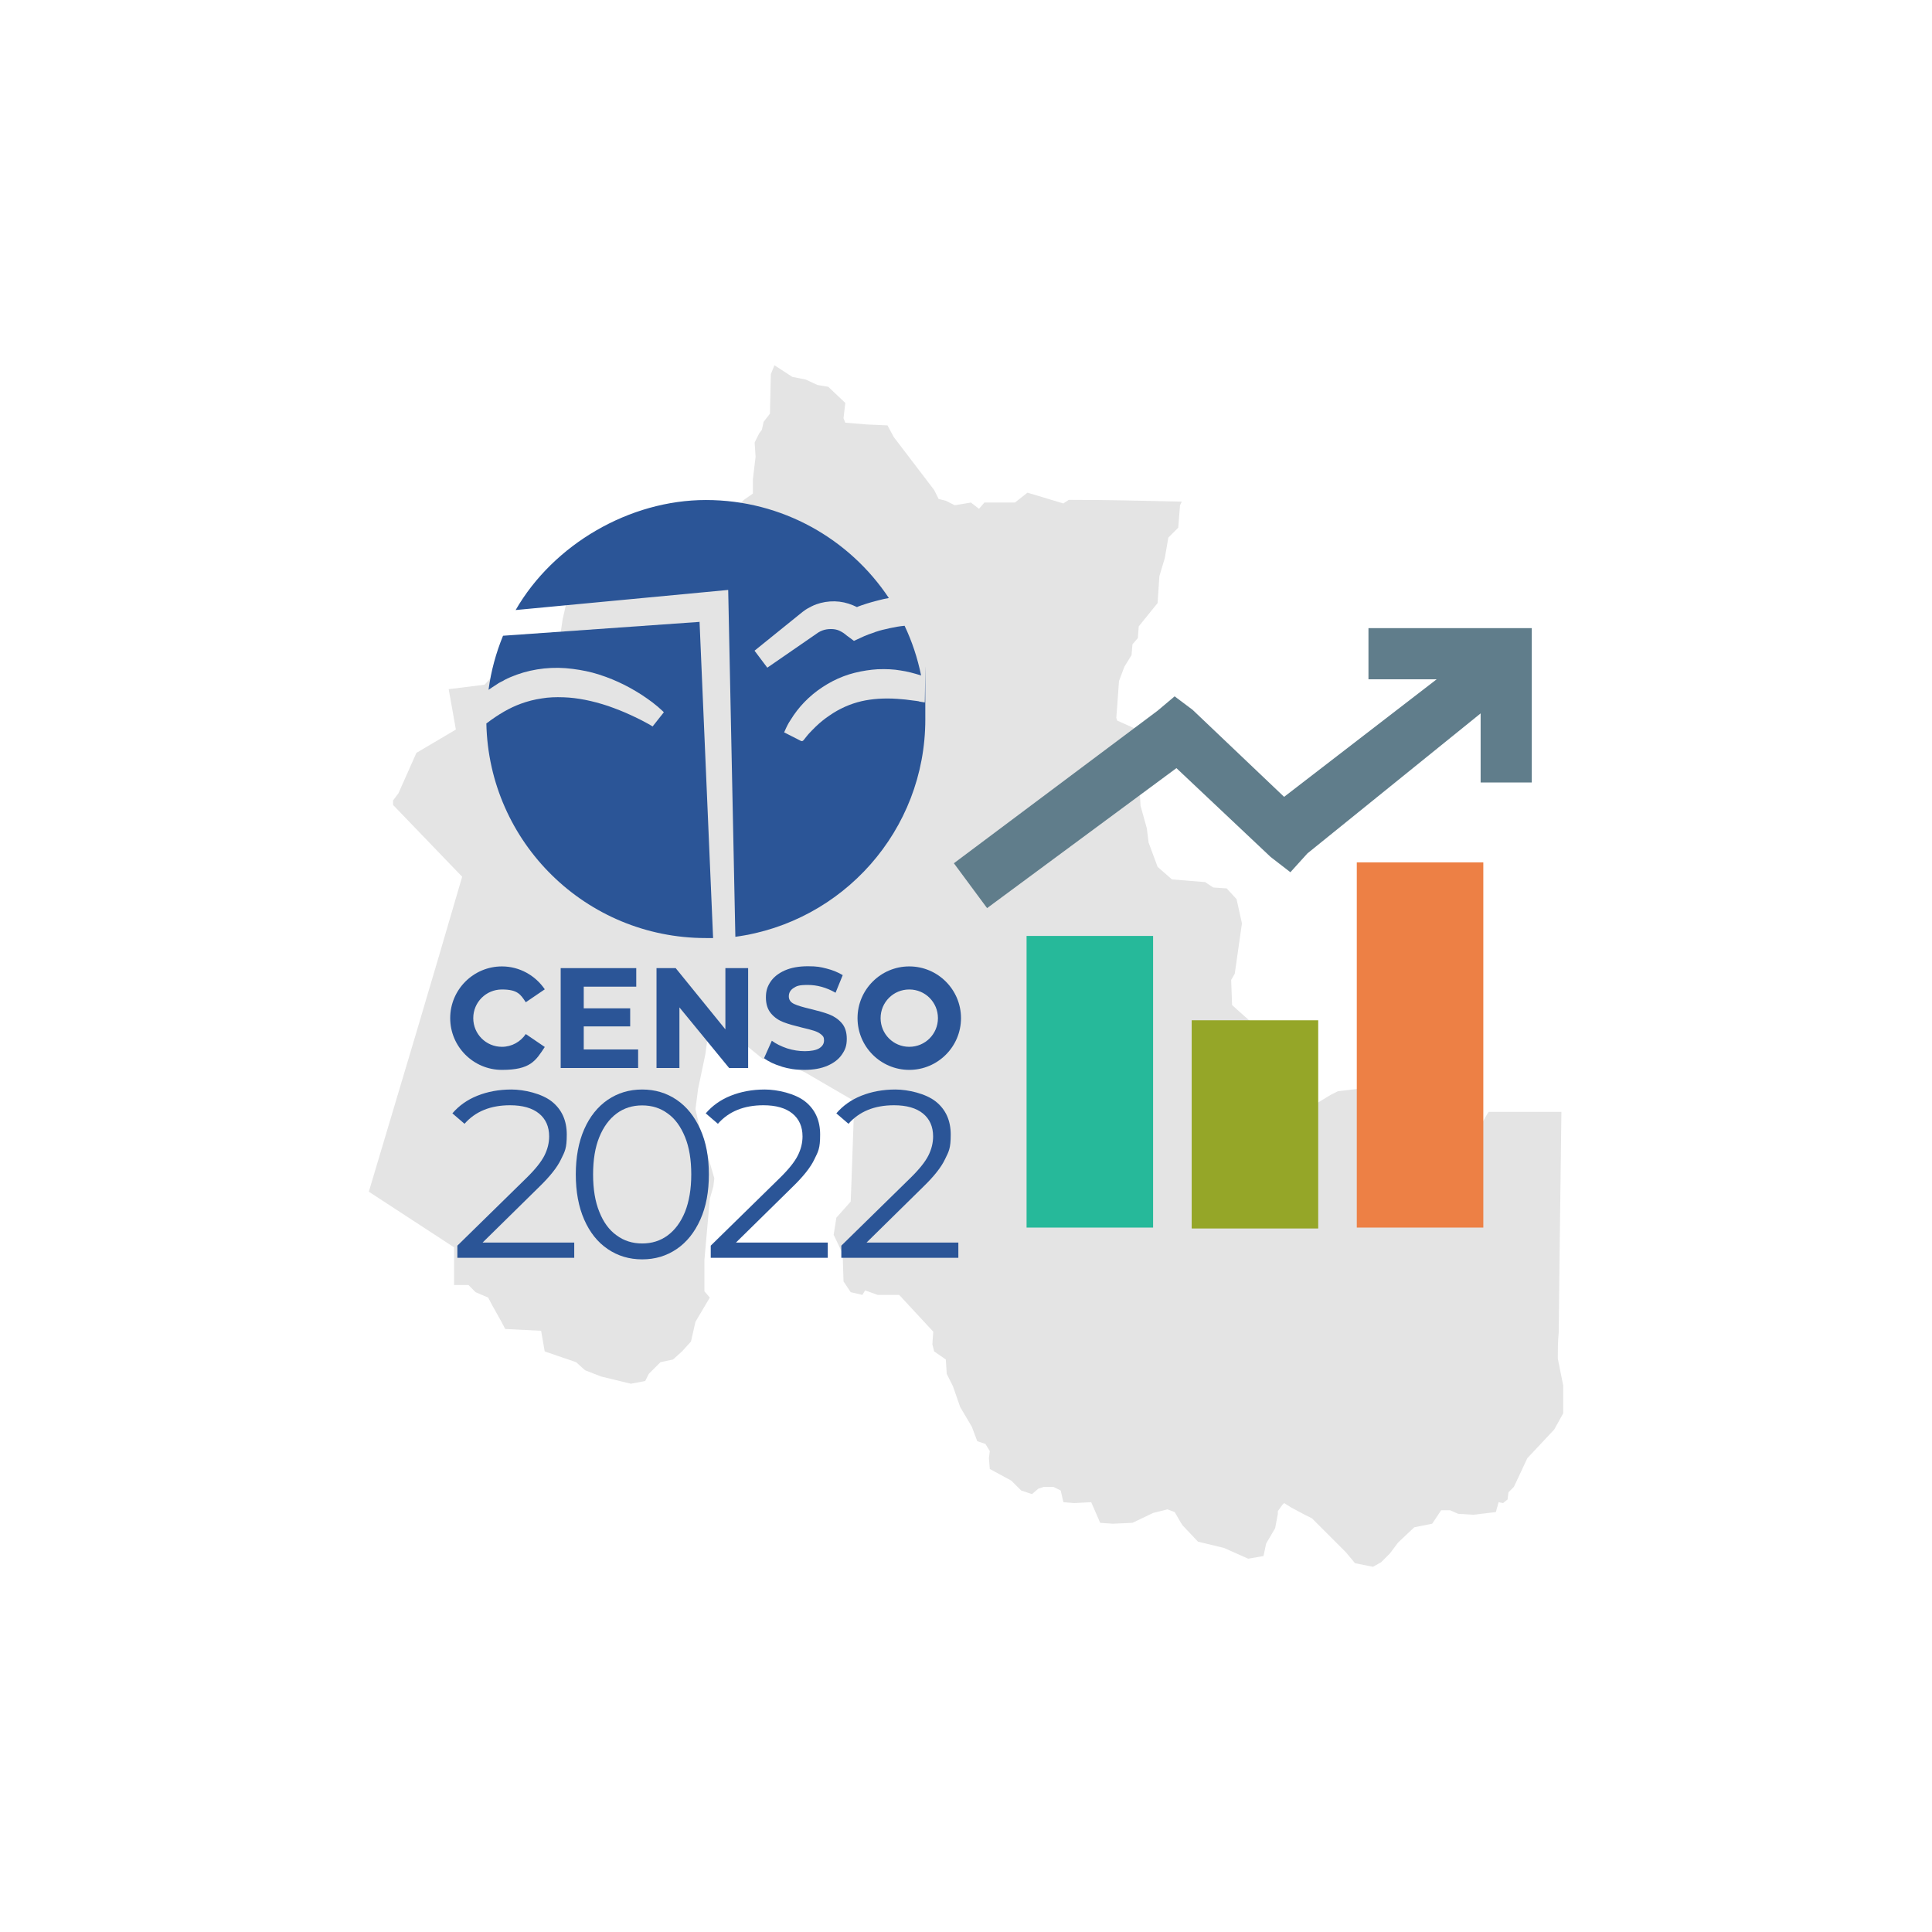 <?xml version="1.0" encoding="UTF-8"?>
<!-- Creator: CorelDRAW -->
<svg xmlns="http://www.w3.org/2000/svg" xmlns:xlink="http://www.w3.org/1999/xlink" xmlns:xodm="http://www.corel.com/coreldraw/odm/2003" xml:space="preserve" width="90mm" height="90mm" version="1.1" style="shape-rendering:geometricPrecision; text-rendering:geometricPrecision; image-rendering:optimizeQuality; fill-rule:evenodd; clip-rule:evenodd" viewBox="0 0 8999.96 8999.96" data-name="Capa 1">
 <defs>
  <style type="text/css">
   <![CDATA[
    .fil0 {fill:none}
    .fil5 {fill:#26B99A}
    .fil4 {fill:#95A628}
    .fil1 {fill:#E4E4E4}
    .fil3 {fill:#ED8045}
    .fil6 {fill:#2B5597;fill-rule:nonzero}
    .fil2 {fill:#607D8B;fill-rule:nonzero}
   ]]>
  </style>
 </defs>
 <g id="Capa_x0020_1">
  <rect class="fil0" width="8999.96" height="8999.96"></rect>
  <g id="_2988688180368">
   <path class="fil1" d="M5200.18 3344.18l4.2 12.55 83.6 37.61 33.45 33.45 -12.55 54.35 -37.61 46 16.71 37.61 20.9 112.86 4.2 75.25 29.25 104.5 8.35 66.9 41.8 112.86 66.9 58.51 154.66 12.55 37.61 25.1 62.7 4.2 46 50.15 25.1 112.86 -33.45 234.1 -16.71 29.25 4.2 117.05 41.8 37.61 37.61 33.45 46 50.15 4.2 8.35 16.71 62.7 8.35 20.9 12.55 25.1 16.71 20.9 -8.35 20.9 37.61 20.9 16.71 16.71 20.9 50.15 -4.2 46 54.35 54.35 62.7 8.35 96.15 -58.51 33.45 -16.71 142.11 -16.71 83.6 75.25 62.7 20.9c33.45,25.1 71.06,46 104.5,71.06l46 62.7 29.25 20.9 37.61 -4.2 46 79.41 0 0 41.8 -20.9 33.45 -62.7 66.9 -117.05 8.35 -12.55 338.61 0 -8.35 656.28 -4.2 372.06c-4.2,41.8 -4.2,79.41 -4.2,121.21l25.1 125.41 0 129.6 -41.8 75.25 -125.41 133.76 -29.25 62.7 -33.45 71.06 -25.1 25.1 -4.2 33.45 -20.9 16.71 -20.9 -4.2 -12.55 46 -104.5 12.55 -71.06 -4.2 -37.61 -16.71 -41.8 0 -41.8 62.7 -83.6 16.71 -75.25 71.06 -37.61 50.15 -41.8 41.8 -37.61 20.9 -83.6 -16.71 -41.8 -50.15 -71.06 -71.06 -46 -46 -41.8 -41.8 -33.45 -16.71 -62.7 -33.45 -33.45 -20.9 0 0 -8.35 8.35 -20.9 29.25 0 12.55 -12.55 66.9 -41.8 71.06 -12.55 58.51 -71.06 12.55 -112.86 -50.15 -121.21 -29.25 -71.06 -75.25 -8.35 -12.55 -29.25 -50.15 -33.45 -12.55 -66.9 16.71 -96.15 46 -91.96 4.2 -58.51 -4.2 -41.8 -96.15 -79.41 4.2 -50.15 -4.2 -12.55 -54.35 -33.45 -16.71 -46 0 -25.1 8.35 -29.25 25.1 -50.15 -16.71 -46 -46 -100.31 -54.35 -4.2 -50.15 4.2 -33.45 -20.9 -33.45 -37.61 -12.55 -25.1 -66.9 -54.35 -91.96 -33.45 -96.15 -29.25 -58.51 -4.2 -66.9 -54.35 -37.61 -8.35 -33.45 4.2 -58.51 -158.85 -171.4 -100.31 0 -58.51 -20.9 -12.55 20.9 -54.35 -12.55 -33.45 -50.15 -4.2 -129.6 -41.8 -87.8 12.55 -79.41 66.9 -75.25 4.2 -112.86 12.55 -355.31 -229.91 -133.76 -37.61 -16.71 -46 -33.45 -50.15 -12.55 -62.7 0 -66.9 -54.35 -91.96 -12.55 -87.8 -71.06 -4.2 12.55 -4.2 12.55 -12.55 91.96 -33.45 158.85 -12.55 96.15 20.9 91.96 66.9 229.91 -4.2 37.61 -16.71 58.51 -25.1 284.26 0 146.31 25.1 29.25 -66.9 112.86 -20.9 91.96 -41.8 46 -41.8 37.61 -58.51 12.55 -54.35 54.35 -16.71 33.45 -66.9 12.55 -137.95 -33.45 -75.25 -29.25 -41.8 -37.61 -146.31 -50.15 -16.71 -96.15 -167.21 -8.35c-25.1,-50.15 -54.35,-96.15 -79.41,-146.31l-58.51 -25.1 -33.45 -33.45 -66.9 0 0 -175.56 -397.12 -259.16c146.31,-489.07 292.61,-978.18 434.76,-1467.24l-321.87 -334.41 0 -20.9 25.1 -33.45 83.6 -188.11 183.91 -108.7 -33.45 -188.11 167.21 -20.9 91.96 -100.31 255.01 -91.96 16.71 -112.86 0 0 20.9 -91.96 0 -37.61 -4.2 -50.15 62.7 -137.95 117.05 -25.1 50.15 54.35 4.2 -8.35 46 -58.51 505.82 -154.66 41.8 -46 41.8 -29.25 0 -66.9 12.55 -104.5 -4.2 -62.7 0 -4.2 20.9 -41.8 12.55 -16.71 8.35 -37.61 29.25 -37.61 4.2 -183.91 16.71 -41.8 83.6 54.35 62.7 12.55 54.35 25.1 50.15 8.35 79.41 75.25 -8.35 71.06 8.35 20.9 100.31 8.35 96.15 4.2 29.25 54.35 188.11 246.62 20.9 41.8 33.45 8.35 41.8 20.9 75.25 -12.55 37.61 29.25 25.1 -29.25 142.11 0 58.51 -46 167.21 50.15 25.1 -16.71c175.56,0 351.16,4.2 526.72,8.35l-8.35 16.71 -8.35 104.5 -46 46 -16.71 96.15 -25.1 83.6 -8.35 125.41 -87.8 108.7 -4.2 54.35 -25.1 29.25 -4.2 50.15 -33.45 54.35 -25.1 66.9 -8.35 117.05 -4.2 54.35 0.04 -0.11 0.07 0z"></path>
   <polygon class="fil2" points="6374.8,2926.16 7135.59,2926.16 7135.59,3645.12 6897.32,3645.12 6897.32,3323.27 6090.54,3975.38 6011.1,4063.14 5919.14,3992.08 5480.24,3578.22 4598.21,4230.35 4443.55,4021.34 5392.44,3310.73 5471.89,3243.83 5555.49,3306.53 5981.84,3712.02 6692.47,3164.42 6374.8,3164.42 "></polygon>
   <g>
    <rect class="fil3" x="6320.43" y="4017.17" width="589.42" height="1701.34"></rect>
    <rect class="fil4" x="5551.31" y="4752.86" width="589.42" height="969.83"></rect>
    <rect class="fil5" x="4782.14" y="4359.97" width="589.42" height="1358.54"></rect>
   </g>
  </g>
  <g id="_2188496458672">
   <g>
    <path class="fil6" d="M3259.36 2896.91l-916.09 64.61c-32.66,79.85 -55.89,164.06 -67.51,251.89 12.34,-8.71 26.13,-17.42 38.47,-25.41l4.36 -2.9c5.81,-4.36 13.07,-7.26 19.6,-10.89 2.9,-1.45 6.53,-2.9 9.44,-5.08l2.18 -1.45c8.71,-4.36 18.15,-9.44 27.58,-13.07 79.13,-34.12 168.41,-48.63 256.97,-42.1 44.29,3.63 87.11,10.89 126.31,21.05 42.11,11.61 82.03,26.13 118.33,42.83 35.57,15.97 72.59,36.29 108.88,59.52 18.15,12.34 34.85,23.23 50.82,35.57 18.15,13.79 33.39,26.86 47.91,40.65l5.81 5.81 -52.27 66.06 -7.26 -4.36c-7.26,-4.35 -15.97,-9.44 -23.23,-13.06 -8.71,-4.36 -16.69,-8.72 -24.68,-13.07 -20.32,-10.16 -35.57,-17.42 -50.09,-23.96 -31.21,-14.52 -64.6,-27.58 -101.62,-40.65 -74.05,-24.68 -143.73,-38.47 -206.89,-40.65 -38.47,-1.45 -71.14,0 -101.62,5.08 -35.58,5.08 -68.24,13.79 -98,24.68 -52.27,18.88 -103.81,48.64 -161.16,92.19 11.62,554.6 464.58,999.57 1022.08,999.57 557.5,0 22.5,0 34.12,0l-63.16 -1475.03 0.72 2.18z"></path>
    <g>
     <path class="fil6" d="M4281.43 3267.13c-4.36,-0.73 -9.44,-1.45 -13.79,-2.18l-12.34 -1.45c-25.41,-3.63 -50.09,-6.53 -74.77,-7.99 -63.88,-4.35 -118.32,0 -166.96,10.89 -52.99,12.34 -103.8,34.85 -149.54,66.79 -21.77,14.52 -43.55,31.94 -65.33,52.99 -10.89,10.16 -20.32,21.05 -29.76,30.49 -3.63,4.36 -7.99,8.71 -11.62,13.79l-14.51 18.15c-2.18,2.18 -4.36,3.63 -7.26,3.63 -2.91,0 -2.91,0 -4.36,-0.73l-78.4 -39.92 3.63 -7.98c2.18,-5.81 10.16,-21.78 12.34,-26.14 4.36,-8.71 9.44,-16.69 13.79,-23.23 9.44,-15.24 19.6,-30.49 30.49,-44.28 20.33,-26.13 44.28,-51.54 74.77,-76.95 56.62,-46.45 123.41,-81.3 193.09,-98.72 37.75,-9.44 73.32,-14.52 107.44,-16.69 39.92,-1.45 74.76,0 107.43,5.81 29.76,4.35 60.97,12.34 95.09,23.23 -16.69,-81.3 -42.1,-158.25 -76.95,-231.57 -22.5,2.18 -45,5.81 -67.5,10.89 -7.26,1.45 -13.8,2.9 -21.78,5.08 -4.36,0.73 -8.71,2.18 -13.07,2.91 -10.89,2.9 -21.78,5.8 -31.94,9.43l-0.72 -0.01c0,0 -6.53,2.9 -6.53,2.9 -8.71,2.91 -17.42,5.81 -25.41,8.72 -5.08,2.17 -10.16,4.35 -15.97,6.53 -2.9,0.73 -5.08,2.18 -7.26,2.9l-45.73 21.05 -33.39 -24.68 -10.89 -8.71c-2.18,-1.45 -4.36,-3.63 -7.26,-5.08l0 0c-5.08,-3.63 -11.61,-6.53 -17.42,-9.44 -11.61,-5.08 -23.95,-7.26 -38.47,-7.26 -13.8,0 -27.59,2.18 -39.2,6.54 -5.81,2.18 -12.34,5.08 -18.15,8.71l-4.36 2.9 -18.87 13.07 -215.6 148.81 -59.52 -79.12 222.85 -180.03 7.99 -5.81c10.16,-7.98 22.5,-14.52 37.02,-21.78 25.4,-12.34 53.71,-19.6 83.48,-21.78 29.76,-2.17 58.79,1.46 86.38,10.17 15.24,5.08 27.58,10.16 39.2,15.97 1.45,0 3.63,-1.45 5.08,-2.18 10.89,-4.36 22.5,-7.99 33.39,-11.62l6.53 -2.17c13.8,-4.36 26.86,-7.99 40.66,-11.62 5.08,-1.45 9.43,-2.18 13.79,-3.63 8.71,-2.18 18.15,-4.35 26.86,-6.53 7.26,-1.45 15.24,-2.9 22.5,-4.36 -182.93,-275.11 -496.52,-456.58 -852.21,-456.58 -355.7,0 -709.94,206.15 -886.33,512.49l990.14 -93.64 33.39 1615.85c499.42,-67.5 884.88,-495.06 884.88,-1012.64 0,-517.57 -0.73,-52.99 -2.91,-79.12 -8.71,-1.45 -17.42,-2.9 -26.13,-4.36l0 -0.72zm0 0l0 0 0 0z"></path>
    </g>
   </g>
   <g>
    <polygon class="fil6" points="2972.63,4888.79 2972.63,4975.17 2611.86,4975.17 2611.86,4509.87 2963.92,4509.87 2963.92,4596.25 2719.29,4596.25 2719.29,4697.15 2935.61,4697.15 2935.61,4781.36 2719.29,4781.36 2719.29,4888.79 "></polygon>
    <g>
     <path class="fil6" d="M3641.91 4968.64c-34.12,-10.16 -61.71,-23.23 -82.76,-39.2l36.3 -81.3c19.6,14.52 43.55,26.13 71.13,35.57 27.59,8.71 55.17,13.07 82.76,13.07 27.58,0 52.99,-4.36 67.51,-13.79 14.52,-9.44 21.78,-21.05 21.78,-36.3 0,-15.24 -4.36,-20.32 -13.07,-27.58 -8.71,-7.26 -19.6,-13.07 -33.39,-17.42 -13.8,-4.36 -31.95,-9.44 -55.17,-14.52 -35.57,-8.71 -64.61,-16.7 -87.11,-25.41 -22.5,-8.71 -42.1,-21.78 -58.07,-40.65 -15.97,-18.87 -23.96,-43.55 -23.96,-74.77 0,-31.21 7.26,-51.54 21.78,-73.31 14.52,-21.78 37.02,-39.2 66.06,-52.27 29.76,-13.07 65.33,-19.6 108.16,-19.6 42.82,0 58.79,3.63 87.11,10.89 28.31,7.26 52.99,17.42 74.76,30.49l-33.39 82.03c-42.83,-24.68 -86.38,-36.3 -129.21,-36.3 -42.83,0 -52.27,5.08 -66.78,14.52 -14.52,9.44 -21.78,22.5 -21.78,38.47 0,15.97 7.98,27.59 24.68,35.57 16.69,7.99 42.1,15.25 76.22,23.23 35.57,8.72 64.6,16.7 87.11,25.41 22.5,8.71 42.1,21.78 58.07,39.92 15.97,18.15 23.95,42.83 23.95,74.05 0,31.21 -7.26,50.81 -22.5,72.59 -14.52,21.78 -37.02,39.2 -66.78,52.26 -29.77,13.07 -66.06,19.6 -108.16,19.6 -42.11,0 -72.59,-5.08 -106.71,-15.24l1.46 -0.01zm0 0l0 0 0 0z"></path>
    </g>
    <path class="fil6" d="M2449.25 4816.93c-23.95,35.57 -64.6,59.52 -111.06,59.52 -74.04,0 -133.57,-59.52 -133.57,-133.56 0,-74.04 59.53,-133.57 133.57,-133.57 74.04,0 87.11,23.95 111.06,59.53l88.56 -60.25c-43.55,-63.88 -116.87,-106.71 -199.62,-106.71 -132.84,0 -241,108.16 -241,241 0,132.84 108.16,241 241,241 132.84,0 156.79,-42.1 199.62,-106.71l-88.56 -60.25 0 0z"></path>
    <g>
     <path class="fil6" d="M4235.7 4501.88c-132.84,0 -241,108.16 -241,241.01 0,132.84 108.16,241 241,241 132.84,0 241,-108.16 241,-241 0,-132.85 -108.16,-241.01 -241,-241.01l0 0zm0 374.57c-74.05,0 -133.57,-59.52 -133.57,-133.56 0,-74.04 59.53,-133.57 133.57,-133.57 74.04,0 133.56,59.53 133.56,133.57 0,74.04 -59.52,133.56 -133.56,133.56z"></path>
    </g>
    <polygon class="fil6" points="3485.11,4509.87 3485.11,4975.17 3396.55,4975.17 3165,4692.8 3165,4975.17 3058.29,4975.17 3058.29,4509.87 3147.57,4509.87 3379.13,4795.15 3379.13,4695.7 3379.13,4509.87 "></polygon>
   </g>
   <g>
    <path class="fil6" d="M2675.01 5788.18l0 71.14 -544.43 0 0 -56.62 323.03 -316.5c40.65,-39.92 68.23,-74.76 82.75,-103.8 14.52,-29.04 21.78,-58.8 21.78,-88.56 0,-45.73 -15.97,-81.3 -47.18,-106.71 -31.22,-25.4 -76.22,-38.47 -135.02,-38.47 -90.74,0 -161.88,29.03 -211.97,86.38l-56.62 -48.64c30.49,-35.57 68.96,-63.15 116.15,-82.02 47.18,-18.88 100.17,-29.04 158.97,-29.04 58.8,0 141.55,18.87 188.01,55.9 46.46,37.02 69.69,88.56 69.69,153.89 0,65.33 -8.71,78.4 -26.86,115.42 -17.42,37.02 -51.54,79.85 -100.9,127.76l-264.23 259.87 427.55 0 -0.72 0z"></path>
    <g>
     <path class="fil6" d="M2831.08 5818.67c-47.18,-31.94 -83.48,-77.67 -109.61,-137.2 -26.13,-59.52 -39.2,-129.93 -39.2,-210.51 0,-80.58 13.07,-150.99 39.2,-210.51 26.13,-59.53 63.15,-105.26 109.61,-137.2 47.18,-31.94 100.18,-47.91 160.42,-47.91 60.25,0 113.25,15.97 160.43,47.91 47.18,31.94 83.48,77.67 110.34,137.2 26.86,59.52 39.92,129.93 39.92,210.51 0,80.58 -13.06,150.99 -39.92,210.51 -26.86,59.53 -63.16,105.26 -110.34,137.2 -47.18,31.94 -100.18,47.91 -160.43,47.91 -60.24,0 -113.24,-15.97 -160.42,-47.91l0 0zm279.47 -63.88c34.12,-25.41 60.98,-61.7 80.58,-109.61 18.87,-47.91 29.03,-105.98 29.03,-174.22 0,-68.24 -9.43,-126.31 -29.03,-174.22 -19.6,-47.91 -45.73,-84.93 -80.58,-109.61 -34.11,-25.4 -74.04,-37.75 -119.05,-37.75 -45,0 -84.93,12.35 -119.05,37.75 -34.11,25.41 -60.97,61.7 -80.57,109.61 -19.6,47.91 -29.04,105.98 -29.04,174.22 0,68.24 9.44,126.31 29.04,174.22 18.87,47.91 45.73,84.93 80.57,109.61 34.12,25.4 74.05,37.75 119.05,37.75 45.01,0 84.93,-12.35 119.05,-37.75z"></path>
    </g>
    <path class="fil6" d="M3856.05 5788.18l0 71.14 -545.16 0 0 -56.62 323.03 -316.5c40.65,-39.92 68.24,-74.76 82.76,-103.8 14.51,-29.04 21.77,-58.8 21.77,-88.56 0,-45.73 -15.97,-81.3 -47.18,-106.71 -31.21,-25.4 -76.22,-38.47 -135.02,-38.47 -90.74,0 -161.88,29.03 -211.96,86.38l-56.63 -48.64c30.49,-35.57 68.96,-63.15 116.15,-82.02 47.18,-18.88 100.18,-29.04 158.97,-29.04 58.8,0 141.56,18.87 188.01,55.9 46.46,37.02 69.69,88.56 69.69,153.89 0,65.33 -8.71,78.4 -26.86,115.42 -17.42,37.02 -51.54,79.85 -100.9,127.76l-264.23 259.87 427.56 0z"></path>
    <path class="fil6" d="M4464.36 5788.18l0 71.14 -545.16 0 0 -56.62 323.03 -316.5c40.65,-39.92 68.24,-74.76 82.76,-103.8 14.51,-29.04 21.77,-58.8 21.77,-88.56 0,-45.73 -15.97,-81.3 -47.18,-106.71 -31.21,-25.4 -76.22,-38.47 -135.02,-38.47 -90.74,0 -161.88,29.03 -211.96,86.38l-56.63 -48.64c30.49,-35.57 68.96,-63.15 116.15,-82.02 47.18,-18.88 100.18,-29.04 158.97,-29.04 58.8,0 141.56,18.87 188.01,55.9 46.46,37.02 69.69,88.56 69.69,153.89 0,65.33 -8.71,78.4 -26.86,115.42 -17.42,37.02 -51.54,79.85 -100.9,127.76l-264.23 259.87 427.56 0z"></path>
   </g>
  </g>
 </g>
</svg>
